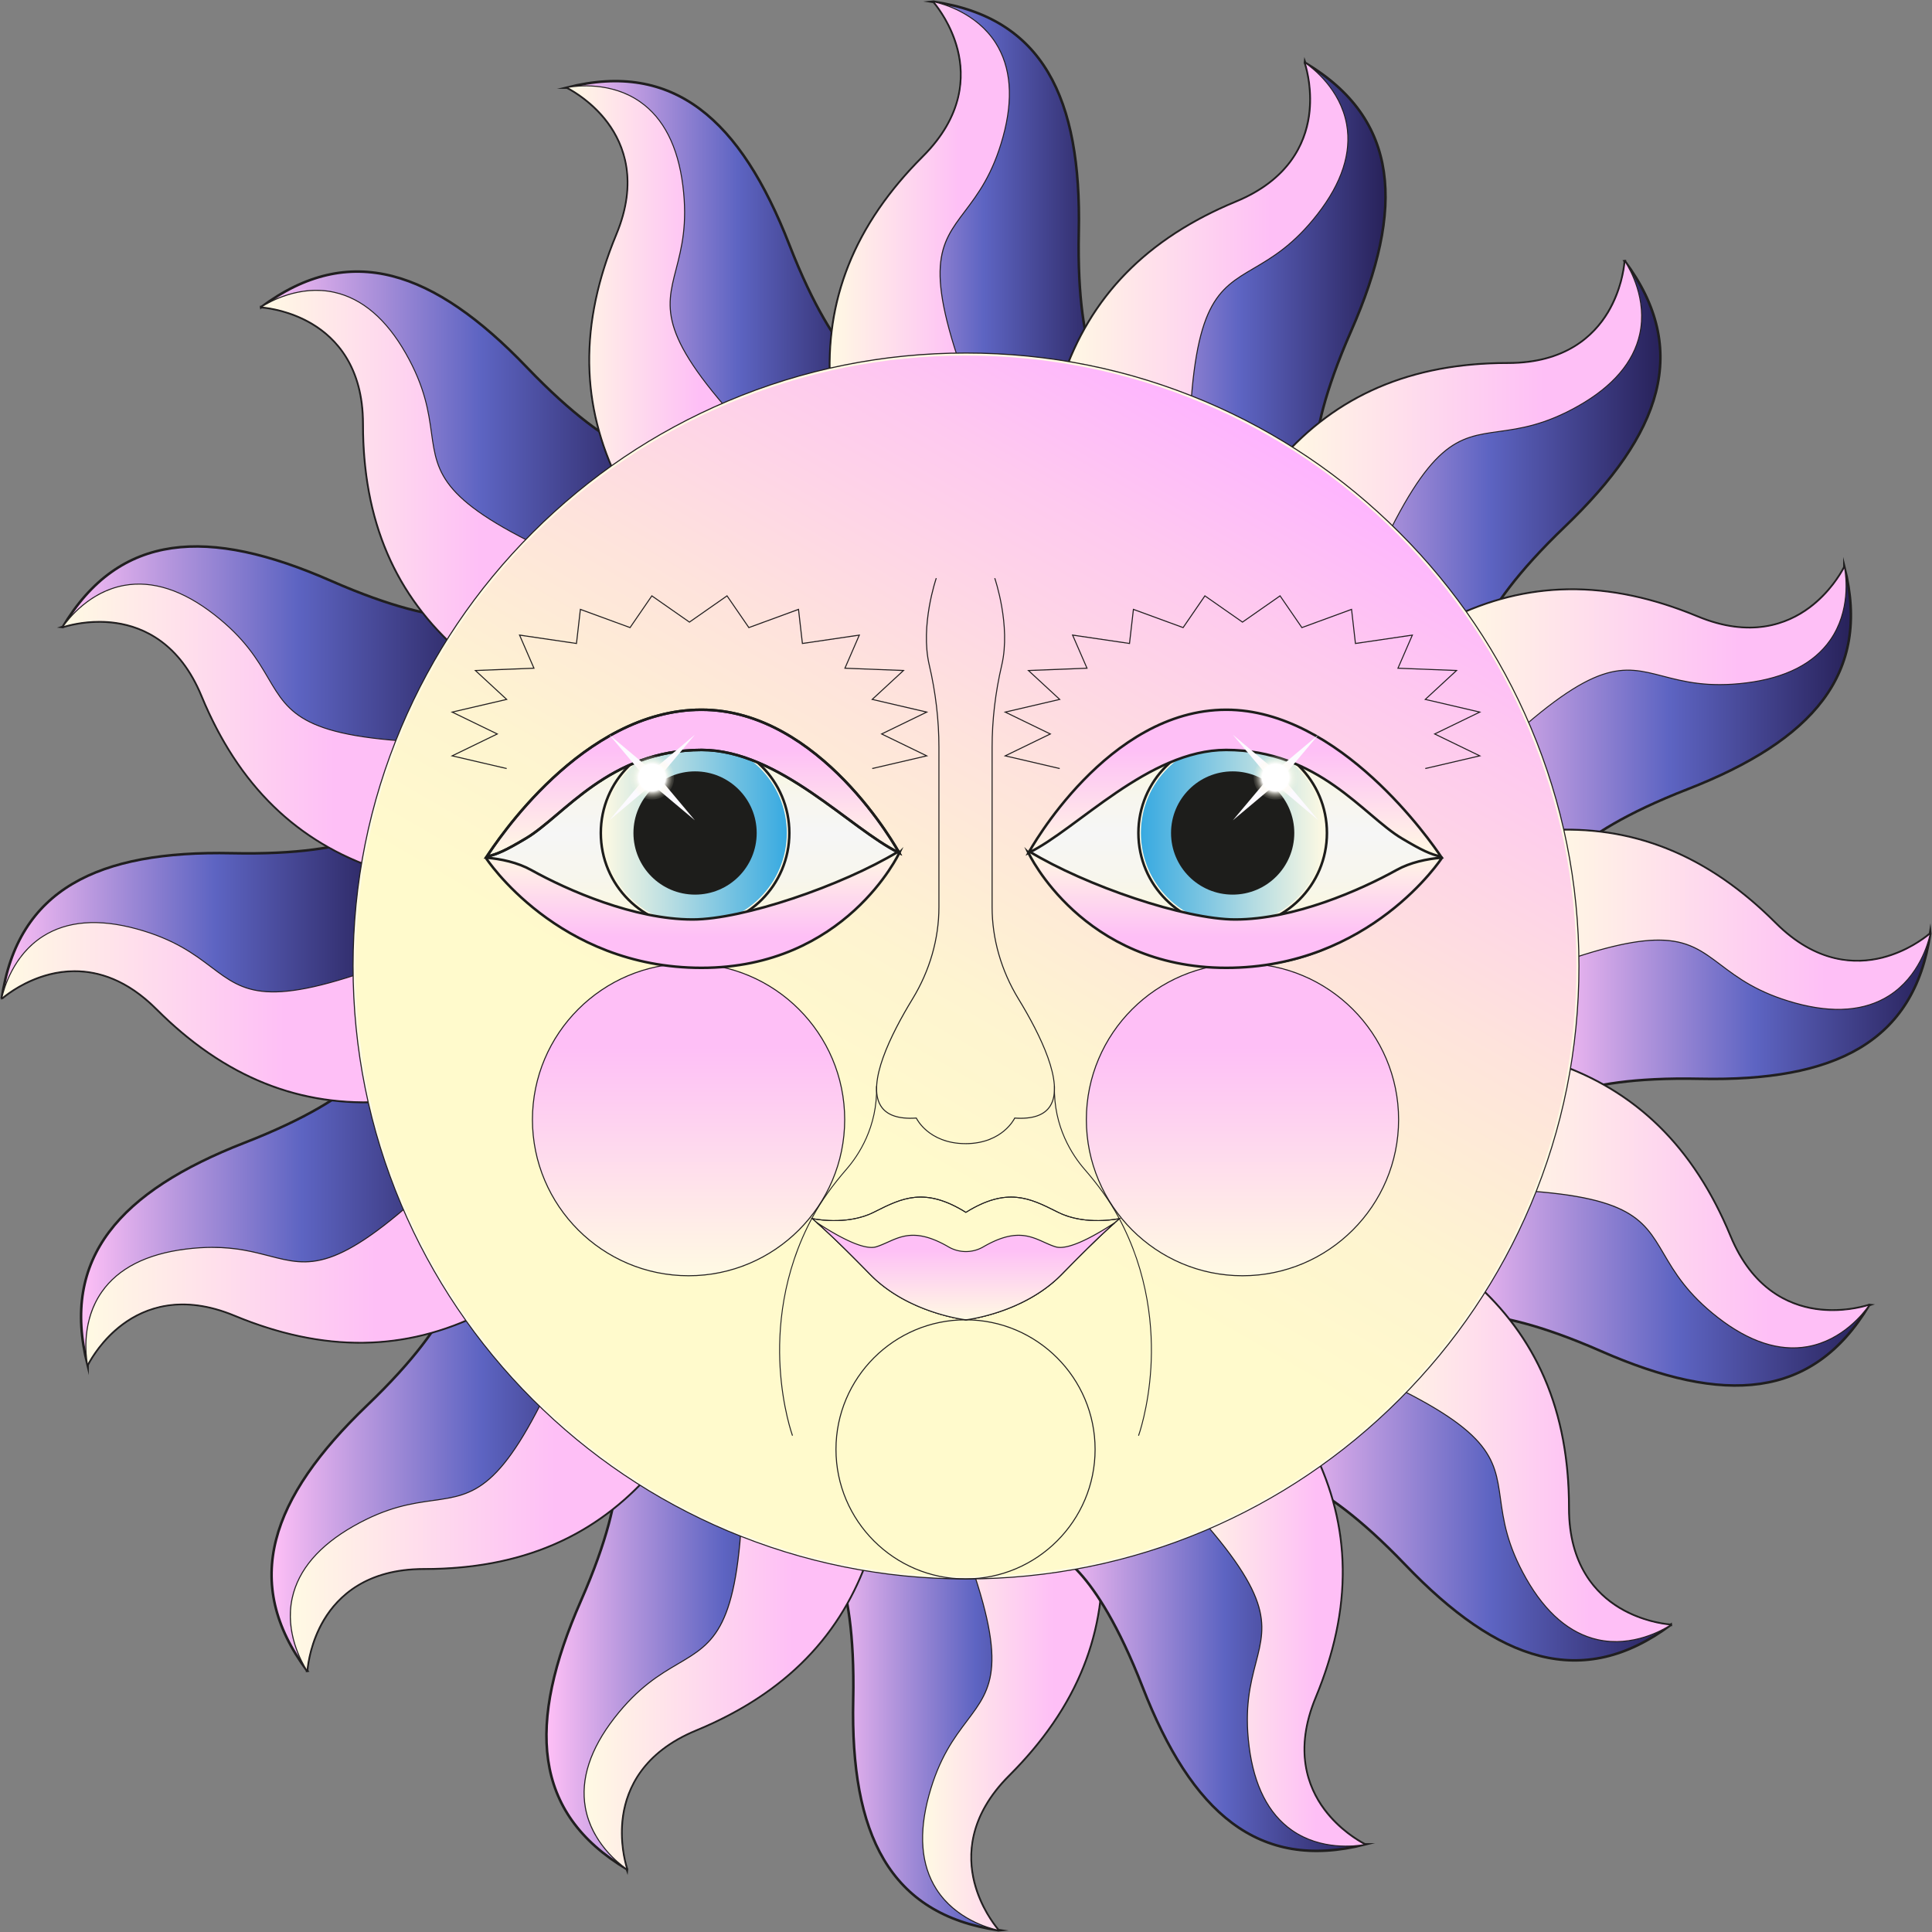 <?xml version="1.0" encoding="UTF-8"?>
<svg data-bbox="0.33 0.33 619.73 619.75" viewBox="0 0 620.4 620.4" xmlns:xlink="http://www.w3.org/1999/xlink" xmlns="http://www.w3.org/2000/svg" data-type="ugc">
    <rect x="0" y="0" width="620.4" height="620.4" fill="#808080" stroke="none"/>
    <g>
        <defs>
            <linearGradient gradientUnits="userSpaceOnUse" y2="557.47" x2="353.87" y1="557.47" x1="264.06" id="9681661f-7102-46ed-b490-3270f1fdc2ab">
                <stop stop-color="#ffc0f6" offset="0"/>
                <stop stop-color="#ba99df" offset=".23"/>
                <stop stop-color="#5d64c2" offset=".55"/>
                <stop stop-color="#29235c" offset=".99"/>
            </linearGradient>
            <linearGradient gradientUnits="userSpaceOnUse" y2="557.7" x2="353.87" y1="557.7" x1="296.26" id="0a52e954-8264-4448-9fec-26e32a21522f">
                <stop stop-color="#fffae3" offset="0"/>
                <stop stop-color="#febff6" offset=".73"/>
            </linearGradient>
            <linearGradient xlink:href="#9681661f-7102-46ed-b490-3270f1fdc2ab" y2="531.81" x2="279.2" y1="531.81" x1="175.48" id="451878a1-4b88-4161-8e32-d7edaacbb106"/>
            <linearGradient xlink:href="#0a52e954-8264-4448-9fec-26e32a21522f" y2="540.69" x2="279.2" y1="540.69" x1="187.56" id="78640d60-2539-4e07-bc94-b25f478afa0c"/>
            <linearGradient xlink:href="#9681661f-7102-46ed-b490-3270f1fdc2ab" y2="472.41" x2="209.51" y1="472.41" x1="87.21" id="60352ada-5c1d-4335-b792-a65f47c323f0"/>
            <linearGradient xlink:href="#0a52e954-8264-4448-9fec-26e32a21522f" y2="488.58" x2="209.51" y1="488.58" x1="93.23" id="ec045ad9-742a-47dd-ab41-cfa366792edf"/>
            <linearGradient xlink:href="#9681661f-7102-46ed-b490-3270f1fdc2ab" y2="388.32" x2="155.14" y1="388.32" x1="26.04" id="a1cb889f-16a1-4332-bd3d-162f82dd959b"/>
            <linearGradient xlink:href="#0a52e954-8264-4448-9fec-26e32a21522f" y2="409.32" x2="155.14" y1="409.32" x1="27.55" id="a2845400-b7a8-45ec-87ee-2c44b63e702f"/>
            <linearGradient xlink:href="#9681661f-7102-46ed-b490-3270f1fdc2ab" y2="308.97" x2="125.29" y1="308.97" x1=".56" id="ab225b63-5981-4ade-8209-e11908ae75ef"/>
            <linearGradient xlink:href="#0a52e954-8264-4448-9fec-26e32a21522f" y2="325.07" x2="124.83" y1="325.07" x1=".56" id="04a40cf4-1acc-469c-8de9-bc25b8a3eab1"/>
            <linearGradient xlink:href="#9681661f-7102-46ed-b490-3270f1fdc2ab" y2="227.34" x2="157.02" y1="227.34" x1="20.15" id="72ef5675-4d84-43fb-90f2-7f289e4a827e"/>
            <linearGradient xlink:href="#0a52e954-8264-4448-9fec-26e32a21522f" y2="233.38" x2="139.27" y1="233.38" x1="20.15" id="848913b7-3747-4f6e-9372-ea579083a999"/>
            <linearGradient xlink:href="#9681661f-7102-46ed-b490-3270f1fdc2ab" y2="148.36" x2="212.07" y1="148.36" x1="83.89" id="bdd1d8a2-4940-4fa1-a8ce-0674bf1d3de2"/>
            <linearGradient xlink:href="#0a52e954-8264-4448-9fec-26e32a21522f" y2="151.37" x2="179.74" y1="151.37" x1="83.89" id="14906f22-7970-49da-8781-a93699901891"/>
            <linearGradient xlink:href="#9681661f-7102-46ed-b490-3270f1fdc2ab" y2="90.59" x2="282.06" y1="90.59" x1="182.09" id="64a3ee5f-9497-420d-955a-14d063e8e1d5"/>
            <linearGradient xlink:href="#0a52e954-8264-4448-9fec-26e32a21522f" y2="91.35" x2="240.06" y1="91.35" x1="182.09" id="70adfa2f-81a7-45f4-8d0b-faa21b50518d"/>
            <linearGradient xlink:href="#9681661f-7102-46ed-b490-3270f1fdc2ab" y2="62.93" x2="356.34" y1="62.93" x1="266.52" id="63472768-020f-40f6-bf1b-40bcb3b20d21"/>
            <linearGradient xlink:href="#0a52e954-8264-4448-9fec-26e32a21522f" y2="62.7" x2="324.13" y1="62.7" x1="266.52" id="40624896-2c62-4428-8e04-953dfc74a2ff"/>
            <linearGradient xlink:href="#9681661f-7102-46ed-b490-3270f1fdc2ab" y2="88.59" x2="444.92" y1="88.59" x1="341.2" id="92ec351b-9d44-4871-b901-50006f09fd70"/>
            <linearGradient xlink:href="#0a52e954-8264-4448-9fec-26e32a21522f" y2="79.71" x2="432.84" y1="79.71" x1="341.2" id="eace87dc-2c12-4082-8514-3484252119a4"/>
            <linearGradient xlink:href="#9681661f-7102-46ed-b490-3270f1fdc2ab" y2="147.98" x2="533.19" y1="147.98" x1="410.89" id="64bcf2b0-e701-4394-970a-d4a0c1db98b1"/>
            <linearGradient xlink:href="#0a52e954-8264-4448-9fec-26e32a21522f" y2="131.81" x2="527.17" y1="131.81" x1="410.89" id="34c5aea9-5a57-4966-ad2a-e1e345e3bd0b"/>
            <linearGradient xlink:href="#9681661f-7102-46ed-b490-3270f1fdc2ab" y2="232.08" x2="594.36" y1="232.08" x1="465.25" id="73b1e9d2-b9a2-4893-9a81-f571a84b1bb9"/>
            <linearGradient xlink:href="#0a52e954-8264-4448-9fec-26e32a21522f" y2="211.08" x2="592.84" y1="211.08" x1="465.25" id="84301d3e-d21a-4a23-a211-25fecfa18af6"/>
            <linearGradient xlink:href="#9681661f-7102-46ed-b490-3270f1fdc2ab" y2="311.43" x2="619.83" y1="311.43" x1="495.1" id="3f3329bc-acd1-4a67-87a0-e4a3d9d7c4e6"/>
            <linearGradient xlink:href="#0a52e954-8264-4448-9fec-26e32a21522f" y2="295.33" x2="619.83" y1="295.33" x1="495.56" id="23b0cd62-1d8d-44c0-a2ac-a874d0528f03"/>
            <linearGradient xlink:href="#9681661f-7102-46ed-b490-3270f1fdc2ab" y2="393.06" x2="600.25" y1="393.06" x1="463.37" id="083e0d79-7e86-44fc-8dc0-b5379876dea0"/>
            <linearGradient xlink:href="#0a52e954-8264-4448-9fec-26e32a21522f" y2="387.02" x2="600.25" y1="387.02" x1="481.12" id="20f58f90-8ab3-4745-a642-23b7336a89e6"/>
            <linearGradient xlink:href="#9681661f-7102-46ed-b490-3270f1fdc2ab" y2="472.04" x2="536.51" y1="472.04" x1="408.32" id="17d0f7f0-f90b-4e24-9cf0-0d063ad64905"/>
            <linearGradient xlink:href="#0a52e954-8264-4448-9fec-26e32a21522f" y2="469.03" x2="536.51" y1="469.03" x1="440.66" id="0f219410-9b9c-4f55-a117-ca6e47764d53"/>
            <linearGradient xlink:href="#9681661f-7102-46ed-b490-3270f1fdc2ab" y2="529.81" x2="438.31" y1="529.81" x1="338.33" id="cfeb05f2-f74d-4ae6-9773-da932147c252"/>
            <linearGradient xlink:href="#0a52e954-8264-4448-9fec-26e32a21522f" y2="529.05" x2="438.31" y1="529.05" x1="380.33" id="418b7cb9-409f-453a-8e07-994ed0adf7b7"/>
            <linearGradient gradientUnits="userSpaceOnUse" y2="480.27" x2="212.01" y1="140.13" x1="408.39" id="c1c1bb15-efe9-432e-8d3d-071af6876b6c">
                <stop stop-color="#feb4ff" offset="0"/>
                <stop stop-color="#fec9ef" offset=".13"/>
                <stop stop-color="#fee3dc" offset=".34"/>
                <stop stop-color="#fef4d0" offset=".52"/>
                <stop stop-color="#fffacc" offset=".66"/>
            </linearGradient>
            <linearGradient xlink:href="#0a52e954-8264-4448-9fec-26e32a21522f" gradientTransform="rotate(-90 3701.485 1334.515)" y2="-2145.86" x2="4726.6" y1="-2145.86" x1="4626.34" id="184876a4-1c9b-47ac-bd8e-ad674998eaf1"/>
            <linearGradient xlink:href="#0a52e954-8264-4448-9fec-26e32a21522f" gradientTransform="rotate(-90 3811.395 1334.515)" y2="-2077.9" x2="4836.52" y1="-2077.9" x1="4736.25" id="75e02453-e25f-4671-a666-69adf95dfe4a"/>
            <linearGradient xlink:href="#0a52e954-8264-4448-9fec-26e32a21522f" y2="392.61" x2="310.16" y1="423.82" x1="310.16" id="05b9200c-bf3b-4901-a6c6-cdd45c047a23"/>
            <linearGradient gradientUnits="userSpaceOnUse" y2="227.91" x2="222.39" y1="310.8" x1="222.39" id="468d46f4-3bad-4c98-a8b9-01f0bc40e835">
                <stop stop-color="#fffacc" offset="0"/>
                <stop stop-color="#fdf9d4" offset=".08"/>
                <stop stop-color="#f7f6ed" offset=".35"/>
                <stop stop-color="#f6f6f6" offset=".52"/>
                <stop stop-color="#f7f6ed" offset=".67"/>
                <stop stop-color="#fdf9d4" offset=".92"/>
                <stop stop-color="#fffacc" offset="1"/>
            </linearGradient>
            <linearGradient gradientUnits="userSpaceOnUse" gradientTransform="rotate(-180 3294.065 1386.27)" y2="2505.05" x2="6394.8" y1="2505.05" x1="6335.06" id="ab5d04d7-c8b5-41b1-bbb4-39293d7ea8a7">
                <stop stop-color="#36a9e1" offset="0"/>
                <stop stop-color="#b7dde2" offset=".63"/>
                <stop stop-color="#fffae3" offset="1"/>
            </linearGradient>
            <linearGradient xlink:href="#0a52e954-8264-4448-9fec-26e32a21522f" y2="227.91" x2="222.52" y1="275.12" x1="222.52" id="6933c03b-6476-4856-8ff6-084fbb724adc"/>
            <linearGradient gradientUnits="userSpaceOnUse" y2="273.42" x2="222.39" y1="310.8" x1="222.39" id="5f7e740c-cfa8-4a24-8e04-e75e7b8ce0dd">
                <stop stop-color="#feb4ff" offset="0"/>
                <stop stop-color="#fbb4f9" offset=".18"/>
                <stop stop-color="#f2b5e9" offset=".4"/>
                <stop stop-color="#e4b7cf" offset=".65"/>
                <stop stop-color="#d1baab" offset=".92"/>
                <stop stop-color="#cbbba0" offset="1"/>
            </linearGradient>
            <linearGradient xlink:href="#0a52e954-8264-4448-9fec-26e32a21522f" y2="310.8" x2="222.39" y1="273.42" x1="222.39" id="dd56a58a-9dcd-45a0-aeb6-e791666ddf19"/>
            <linearGradient xlink:href="#468d46f4-3bad-4c98-a8b9-01f0bc40e835" gradientTransform="matrix(-1 0 0 1 7619.9 0)" y2="227.91" x2="7223.26" y1="310.8" x1="7223.26" id="8f80db45-c260-4227-b364-4d3d38680396"/>
            <linearGradient xlink:href="#ab5d04d7-c8b5-41b1-bbb4-39293d7ea8a7" gradientTransform="matrix(1 0 0 -1 1031.77 2772.54)" y2="2505.05" x2="-606.07" y1="2505.05" x1="-665.8" id="9612a7b1-502a-49d6-a9b3-bd10ec8bf597"/>
            <linearGradient xlink:href="#0a52e954-8264-4448-9fec-26e32a21522f" gradientTransform="matrix(-1 0 0 1 7619.9 0)" y2="227.91" x2="7223.38" y1="275.12" x1="7223.38" id="2e4dbf16-4692-4344-80ec-422499770b65"/>
            <linearGradient xlink:href="#5f7e740c-cfa8-4a24-8e04-e75e7b8ce0dd" gradientTransform="matrix(-1 0 0 1 7619.9 0)" y2="273.42" x2="7223.26" y1="310.8" x1="7223.26" id="30614801-b57c-4b7f-9811-352b3bc9a21e"/>
            <linearGradient xlink:href="#0a52e954-8264-4448-9fec-26e32a21522f" gradientTransform="matrix(-1 0 0 1 7619.9 0)" y2="310.8" x2="7223.26" y1="273.42" x1="7223.26" id="95710f62-b665-4703-97d7-3d4ee748db90"/>
            <radialGradient gradientUnits="userSpaceOnUse" r="7.05" fy="249.68" fx="209.4" cy="249.68" cx="209.4" id="c71ad9c6-e0d6-4b6b-bafe-797e24f7bb02">
                <stop stop-color="#ffffff" offset="0"/>
                <stop stop-color="#ffffff" offset=".61"/>
                <stop stop-opacity=".91" stop-color="#fffefc" offset=".64"/>
                <stop stop-opacity=".66" stop-color="#fffdf4" offset=".71"/>
                <stop stop-opacity=".46" stop-color="#fffcee" offset=".78"/>
                <stop stop-opacity=".31" stop-color="#fffbe9" offset=".85"/>
                <stop stop-opacity=".19" stop-color="#fffae5" offset=".91"/>
                <stop stop-opacity=".12" stop-color="#fffae3" offset=".96"/>
                <stop stop-opacity=".1" stop-color="#fffae3" offset="1"/>
            </radialGradient>
            <radialGradient xlink:href="#c71ad9c6-e0d6-4b6b-bafe-797e24f7bb02" gradientTransform="matrix(-1 0 0 1 7619.9 0)" r="7.05" fy="249.68" fx="7210.27" cy="249.68" cx="7210.27" id="05fb9c98-20cb-48fd-a05e-e6f8f5b06774"/>
        </defs>
        <path d="M320.61 619.84s-22.02-24.39 3.35-49.72 31.32-50.86 29.66-74.1l-89.55-.91s10.82 7.69 9.91 50.81c-.91 43.11 11.62 68.83 46.64 73.92Z" fill="url(#9681661f-7102-46ed-b490-3270f1fdc2ab)" stroke-miterlimit="10" stroke-width=".81" stroke="#1e1e1e"/>
        <path d="m321.04 620.07-.45-.07c-17.22-2.51-29.29-9.96-36.91-22.78-7.12-11.99-10.35-28.77-9.87-51.31.9-42.47-9.73-50.59-9.84-50.67l-.43-.3h.52l89.71.91v.15c2.01 27.99-7.71 52.27-29.7 74.23-7.2 7.19-14.98 18.97-11.15 34.2 2.3 9.12 7.75 15.23 7.8 15.29l.31.34Zm-56.53-124.79c.83.78 2.94 3.2 5 9.01 4.29 12.11 4.88 29.32 4.62 41.63-.48 22.48 2.74 39.2 9.82 51.13 7.5 12.63 19.35 20.01 36.24 22.56-1.17-1.41-5.58-7.11-7.59-15.09-2.14-8.49-1.93-21.38 11.23-34.52 21.88-21.84 31.57-45.99 29.62-73.82l-88.95-.9Z" fill="#221f20"/>
        <path d="M323.96 570.11c25.37-25.33 31.32-50.86 29.66-74.1l-44.28-.45c22.04 59.17-1.17 45.05-11.03 80.92-10.39 37.8 22.31 43.35 22.31 43.35s-22.02-24.39 3.35-49.72Z" fill="url(#0a52e954-8264-4448-9fec-26e32a21522f)"/>
        <path d="m321.05 620.08-.47-.08c-.13-.02-13.07-2.33-20.04-13.28-4.97-7.8-5.77-17.98-2.39-30.28 3.33-12.11 8.09-18.43 12.29-24 8.03-10.64 13.33-17.67-1.26-56.82l-.08-.23h.24l44.44.45v.15c2.01 27.99-7.71 52.27-29.7 74.23l-.12-.12.12.12c-7.2 7.19-14.98 18.97-11.15 34.2 2.3 9.12 7.75 15.23 7.8 15.29l.32.35Zm-11.48-124.35c14.55 39.13 9.21 46.21 1.13 56.91-4.18 5.55-8.93 11.83-12.24 23.88-3.35 12.2-2.56 22.29 2.35 30.01 6.15 9.65 16.99 12.52 19.36 13.04-1.2-1.46-5.57-7.14-7.56-15.06-2.14-8.49-1.93-21.38 11.23-34.52 21.88-21.84 31.57-45.99 29.62-73.82z" fill="#221f20"/>
        <path d="M201.32 600.25s-11.01-30.96 22.12-44.66c33.14-13.69 48.4-35 55.76-57.11l-82.39-35.11s7.05 11.25-10.29 50.73-15.6 68.04 14.8 86.14Z" stroke-miterlimit="10" stroke-width=".81" stroke="#1e1e1e" fill="url(#451878a1-4b88-4161-8e32-d7edaacbb106)"/>
        <path d="m201.63 600.63-.39-.24c-14.95-8.9-23.25-20.41-25.38-35.18-1.99-13.8 1.45-30.54 10.52-51.18 4.94-11.24 10.97-27.33 11.63-40.11.4-7.61-1.32-10.44-1.33-10.46l-.28-.45.48.21 82.53 35.17-.05.14c-8.86 26.63-27.13 45.34-55.85 57.21-17.04 7.04-22.12 18.74-23.38 27.32-1.37 9.31 1.33 17.05 1.36 17.13l.15.43Zm-4.46-136.92c.47 1.04 1.49 4.08 1.17 10.24-.37 7.08-2.69 19.81-11.66 40.23-9.04 20.58-12.47 37.27-10.49 51 2.09 14.54 10.22 25.89 24.84 34.71-.54-1.75-2.43-8.71-1.24-16.85 1.27-8.67 6.4-20.49 23.59-27.59 28.57-11.81 46.76-30.41 55.61-56.86l-81.83-34.87Z" fill="#221f20"/>
        <path d="M223.44 555.59c33.14-13.69 48.4-35 55.76-57.11l-40.74-17.36c-2.28 63.1-18.32 41.18-41.16 70.54-24.07 30.95 4.02 48.59 4.02 48.59s-11.01-30.96 22.12-44.66" fill="url(#78640d60-2539-4e07-bc94-b25f478afa0c)"/>
        <path d="m201.64 600.64-.4-.25c-.11-.07-11.18-7.15-13.44-19.94-1.61-9.1 1.55-18.82 9.37-28.89 7.71-9.92 14.53-13.93 20.54-17.46 11.49-6.76 19.07-11.22 20.58-52.98v-.24l.23.09 40.88 17.42-.05.14c-8.86 26.63-27.13 45.34-55.85 57.21-9.41 3.89-21.1 11.79-23.39 27.34-1.37 9.3 1.33 17.04 1.36 17.11l.16.45Zm36.98-119.27c-1.53 41.72-9.18 46.21-20.73 53.01-5.99 3.52-12.78 7.52-20.45 17.38-7.77 9.99-10.9 19.62-9.31 28.62 1.99 11.27 10.91 18.07 12.9 19.46-.56-1.81-2.41-8.73-1.23-16.81 1.27-8.67 6.4-20.49 23.59-27.59 28.57-11.81 46.76-30.41 55.61-56.86z" fill="#221f20"/>
        <path d="M98.61 536.51s1.67-32.82 37.53-32.79 58.11-13.82 73.37-31.42l-62.68-63.97s2.21 13.09-28.92 42.93-40.45 56.89-19.29 85.25Z" stroke-miterlimit="10" stroke-width=".81" stroke="#1e1e1e" fill="url(#60352ada-5c1d-4335-b792-a65f47c323f0)"/>
        <path d="m98.76 536.97-.28-.37c-10.4-13.95-13.67-27.76-9.99-42.21 3.44-13.51 13.03-27.66 29.3-43.26 30.71-29.44 28.89-42.66 28.87-42.79l-.09-.52.37.38 62.79 64.08-.1.12c-18.36 21.18-42.36 31.48-73.38 31.48h-.16c-18.4 0-27.57 8.86-32.01 16.29-4.83 8.07-5.3 16.26-5.3 16.34zm48.27-128.21c.03 1.13-.18 4.34-2.84 9.91-3.05 6.4-10.07 17.27-26.17 32.7-16.23 15.56-25.78 29.66-29.21 43.1-3.63 14.23-.46 27.83 9.67 41.58.17-1.82 1.09-8.98 5.31-16.04 4.49-7.51 13.74-16.47 32.3-16.47h.16c30.86 0 54.75-10.22 73.03-31.25l-62.26-63.53Z" fill="#221f20"/>
        <path d="M136.14 503.71c35.85.03 58.11-13.82 73.37-31.42l-31-31.63c-26.25 57.43-32.69 31.03-65.02 49.42-34.08 19.38-14.88 46.43-14.88 46.43s1.67-32.82 37.53-32.79Z" fill="url(#ec045ad9-742a-47dd-ab41-cfa366792edf)"/>
        <path d="m98.75 536.99-.28-.39c-.08-.11-7.59-10.89-4.78-23.56 2-9.02 8.63-16.8 19.72-23.1 10.92-6.21 18.75-7.31 25.66-8.27 13.2-1.85 21.91-3.07 39.29-41.07l.1-.22.17.17 31.1 31.74-.1.12c-18.36 21.18-42.36 31.48-73.38 31.48h-.16c-18.4 0-27.57 8.86-32.01 16.29-4.83 8.07-5.3 16.26-5.3 16.34l-.02.48Zm79.81-96.04c-17.38 37.96-26.17 39.18-39.44 41.04-6.88.96-14.68 2.05-25.54 8.23-11 6.26-17.58 13.95-19.56 22.88-2.48 11.17 3.16 20.86 4.47 22.91.18-1.88 1.11-8.98 5.3-16 4.49-7.51 13.74-16.46 32.3-16.46h.16c30.86 0 54.75-10.22 73.03-31.25z" fill="#221f20"/>
        <path d="M28.11 438.31s14.11-29.68 47.22-15.94c33.11 13.75 58.97 9.47 79.81-.95l-33.43-83.08s-2.97 12.94-43.15 28.6-59.14 37.08-50.45 71.38Z" stroke-miterlimit="10" stroke-width=".81" stroke="#1e1e1e" fill="url(#a1cb889f-16a1-4332-bd3d-162f82dd959b)"/>
        <path d="m28.07 438.79-.11-.45c-4.28-16.87-2.01-30.87 6.92-42.82 8.35-11.16 22.62-20.57 43.63-28.75 11.44-4.46 27.08-11.57 36.59-20.14 5.66-5.1 6.45-8.31 6.45-8.34l.12-.51.2.49 33.49 83.23-.14.07c-25.1 12.56-51.25 12.87-79.94.96-17.03-7.07-28.9-2.39-35.85 2.78-7.55 5.61-11.12 13-11.15 13.07l-.2.41Zm93.66-99.97c-.4 1.06-1.83 3.94-6.41 8.07-5.27 4.75-15.91 12.1-36.69 20.2-20.95 8.16-35.17 17.53-43.48 28.64-8.8 11.76-11.08 25.54-6.98 42.11.86-1.62 4.44-7.88 11.04-12.79 7.03-5.23 19.01-9.96 36.19-2.83 28.55 11.85 54.57 11.57 79.53-.88z" fill="#221f20"/>
        <path d="M75.33 422.37c33.11 13.75 58.97 9.47 79.81-.95l-16.53-41.08c-46.23 43.01-42.07 16.16-78.98 20.78-38.9 4.87-31.51 37.2-31.51 37.2s14.11-29.68 47.22-15.93Z" fill="url(#a2845400-b7a8-45ec-87ee-2c44b63e702f)"/>
        <path d="m28.06 438.81-.11-.46c-.03-.13-2.85-12.97 4.6-23.6 5.3-7.57 14.41-12.22 27.06-13.8 12.46-1.56 20.12.43 26.87 2.18 12.9 3.34 21.42 5.55 52.02-22.91l.18-.16.09.22 16.59 41.23-.14.07c-25.1 12.56-51.25 12.87-79.94.96-17.03-7.07-28.9-2.39-35.85 2.78-7.55 5.61-11.12 13-11.15 13.07l-.2.43Zm40.19-38.1c-2.6 0-5.44.17-8.6.56-12.55 1.57-21.58 6.17-26.82 13.66-6.57 9.37-5.06 20.49-4.64 22.88.89-1.67 4.47-7.88 11.02-12.75 7.03-5.23 19.01-9.96 36.19-2.83 28.55 11.85 54.57 11.57 79.53-.88l-16.38-40.72c-30.59 28.41-39.17 26.19-52.15 22.82-5.02-1.3-10.53-2.73-18.15-2.73Z" fill="#221f20"/>
        <path d="M.56 320.61s24.39-22.02 49.72 3.35 50.86 31.32 74.1 29.66l.91-89.55s-7.69 10.82-50.81 9.91C31.37 273.07 5.65 285.6.56 320.62Z" stroke-miterlimit="10" stroke-width=".81" stroke="#1e1e1e" fill="url(#ab225b63-5981-4ade-8209-e11908ae75ef)"/>
        <path d="M117.33 354.03c-25.04 0-47.07-9.84-67.16-29.96-7.19-7.2-18.96-14.98-34.19-11.15-9.12 2.3-15.24 7.75-15.3 7.81l-.34.31.07-.45c2.51-17.22 9.96-29.29 22.78-36.91 11.99-7.12 28.78-10.35 51.31-9.87 42.48.88 50.59-9.73 50.67-9.84l.3-.43v.52l-.91 89.71h-.15c-2.38.18-4.74.27-7.07.27Zm-93.39-42.44c7.66 0 16.99 2.76 26.46 12.24 21.84 21.88 45.98 31.56 73.82 29.62l.9-88.95c-.78.83-3.2 2.94-9.01 5-12.11 4.29-29.32 4.88-41.63 4.62-22.47-.48-39.2 2.74-51.13 9.82-12.63 7.5-20.01 19.35-22.56 36.24 1.41-1.17 7.11-5.58 15.09-7.59 2.37-.6 5.09-1.01 8.06-1.01Z" fill="#221f20"/>
        <path d="M50.29 323.95c25.33 25.37 50.86 31.32 74.1 29.66l.45-44.28c-59.17 22.04-45.05-1.17-80.92-11.03C6.11 287.91.56 320.61.56 320.61s24.39-22.02 49.72 3.35Z" fill="url(#04a40cf4-1acc-469c-8de9-bc25b8a3eab1)"/>
        <path d="M117.33 354.03c-25.04 0-47.07-9.84-67.16-29.96-7.19-7.2-18.96-14.98-34.19-11.15-9.12 2.3-15.24 7.75-15.3 7.81l-.35.32.08-.47c.02-.13 2.33-13.07 13.28-20.04 7.8-4.97 17.98-5.77 30.28-2.39 12.11 3.33 18.42 8.09 24 12.29 10.64 8.03 17.67 13.33 56.82-1.26l.23-.08v.24l-.45 44.44h-.15c-2.38.18-4.74.27-7.07.27Zm-93.39-42.44c7.66 0 16.99 2.76 26.46 12.24 21.84 21.88 45.98 31.56 73.82 29.62l.45-43.89c-39.14 14.55-46.21 9.2-56.91 1.13-5.55-4.18-11.83-8.93-23.88-12.24-12.2-3.35-22.29-2.56-30.01 2.35-9.65 6.15-12.52 16.99-13.04 19.36 1.46-1.2 7.14-5.57 15.06-7.56 2.37-.6 5.09-1.01 8.06-1.01Z" fill="#221f20"/>
        <path d="M20.15 201.32s30.96-11.01 44.66 22.12c13.69 33.14 35 48.4 57.11 55.76l35.11-82.39s-11.25 7.05-50.73-10.29-68.04-15.6-86.14 14.8Z" stroke-miterlimit="10" stroke-width=".81" stroke="#1e1e1e" fill="url(#72ef5675-4d84-43fb-90f2-7f289e4a827e)"/>
        <path d="m122 279.41-.14-.05c-26.63-8.86-45.34-27.13-57.21-55.85-7.04-17.04-18.75-22.12-27.32-23.38-9.3-1.37-17.05 1.33-17.13 1.36l-.43.15.23-.39c8.9-14.95 20.41-23.25 35.17-25.38 13.8-1.99 30.54 1.45 51.18 10.52 11.24 4.94 27.33 10.97 40.11 11.63 7.62.4 10.43-1.32 10.46-1.33l.45-.28-35.38 83.01ZM31.93 199.4c1.71 0 3.54.11 5.44.39 8.67 1.27 20.49 6.4 27.59 23.59 11.81 28.57 30.41 46.76 56.86 55.61l34.87-81.83c-1.04.46-4.08 1.49-10.24 1.17-7.08-.37-19.81-2.69-40.23-11.66-20.58-9.04-37.27-12.47-51-10.49-14.54 2.09-25.89 10.22-34.71 24.85 1.34-.41 5.75-1.63 11.41-1.63Z" fill="#221f20"/>
        <path d="M64.8 223.44c13.69 33.14 35 48.4 57.11 55.76l17.36-40.74c-63.1-2.28-41.18-18.32-70.54-41.16-30.95-24.07-48.59 4.02-48.59 4.02s30.96-11.01 44.66 22.12" fill="url(#848913b7-3747-4f6e-9372-ea579083a999)"/>
        <path d="m122 279.41-.14-.05c-26.63-8.86-45.34-27.13-57.21-55.85-3.89-9.4-11.78-21.1-27.32-23.38-9.3-1.37-17.05 1.33-17.13 1.36l-.45.16.25-.4c.07-.11 7.15-11.18 19.94-13.44 9.1-1.61 18.83 1.55 28.89 9.38 9.92 7.71 13.93 14.53 17.46 20.54 6.76 11.48 11.22 19.07 52.98 20.58h.24l-.09.23L122 279.42ZM31.93 199.4c1.71 0 3.54.11 5.44.39 8.67 1.27 20.49 6.4 27.59 23.59 11.81 28.57 30.41 46.76 56.86 55.61l17.21-40.38c-41.72-1.53-46.21-9.18-53.01-20.73-3.52-5.99-7.52-12.78-17.38-20.45-9.99-7.77-19.62-10.9-28.63-9.31-11.27 1.99-18.06 10.91-19.45 12.89 1.39-.42 5.77-1.61 11.37-1.61" fill="#221f20"/>
        <path d="M83.89 98.61s32.82 1.67 32.79 37.53c-.03 35.85 13.82 58.11 31.42 73.37l63.97-62.68s-13.09 2.21-42.93-28.92-56.89-40.45-85.25-19.29Z" stroke-miterlimit="10" stroke-width=".81" stroke="#1e1e1e" fill="url(#bdd1d8a2-4940-4fa1-a8ce-0674bf1d3de2)"/>
        <path d="m148.11 209.73-.12-.1c-21.21-18.38-31.51-42.42-31.48-73.49.02-18.44-8.85-27.61-16.29-32.06-8.07-4.83-16.26-5.3-16.34-5.3l-.46-.02.37-.27C97.74 88.08 111.55 84.82 126 88.5c13.51 3.44 27.66 13.03 43.26 29.3 29.41 30.68 42.66 28.89 42.79 28.87l.52-.09-.37.37-64.08 62.79ZM84.34 98.48c1.82.17 8.98 1.09 16.04 5.31 7.52 4.49 16.48 13.75 16.46 32.35-.02 30.91 10.2 54.84 31.25 73.14l63.53-62.26c-1.13.04-4.34-.18-9.91-2.84-6.4-3.05-17.27-10.07-32.7-26.17-15.56-16.23-29.66-25.78-43.1-29.21-14.23-3.63-27.83-.46-41.58 9.67Z" fill="#221f20"/>
        <path d="M116.68 136.14c-.03 35.85 13.82 58.11 31.42 73.37l31.63-31c-57.43-26.25-31.03-32.69-49.42-65.02-19.38-34.08-46.43-14.88-46.43-14.88s32.82 1.67 32.79 37.53Z" fill="url(#14906f22-7970-49da-8781-a93699901891)"/>
        <path d="m148.11 209.73-.12-.1c-21.21-18.38-31.51-42.42-31.48-73.49.02-18.44-8.85-27.61-16.29-32.06-8.07-4.83-16.26-5.3-16.34-5.3l-.48-.02.39-.28c.11-.08 10.88-7.59 23.56-4.78 9.02 2 16.8 8.63 23.1 19.72 6.21 10.92 7.31 18.75 8.27 25.66 1.85 13.2 3.07 21.92 41.07 39.29l.22.1-.17.17-31.74 31.1Zm-31.43-73.59h.17c-.02 30.91 10.2 54.84 31.25 73.14l31.35-30.72c-37.96-17.38-39.18-26.16-41.04-39.44-.96-6.88-2.05-14.68-8.23-25.54-6.26-11-13.95-17.58-22.88-19.56-11.17-2.48-20.86 3.16-22.91 4.47 1.88.18 8.98 1.11 16 5.3 7.52 4.49 16.48 13.75 16.46 32.35z" fill="#221f20"/>
        <path d="M182.09 28.12s29.68 14.11 15.94 47.22c-13.75 33.11-9.47 58.97.95 79.81l83.08-33.43s-12.94-2.97-28.6-43.15-37.08-59.14-71.38-50.45Z" stroke-miterlimit="10" stroke-width=".81" stroke="#1e1e1e" fill="url(#64a3ee5f-9497-420d-955a-14d063e8e1d5)"/>
        <path d="m198.9 155.35-.07-.14c-12.56-25.1-12.87-51.25-.96-79.94 7.07-17.03 2.39-28.9-2.79-35.85-5.61-7.55-12.99-11.12-13.07-11.15l-.41-.2.45-.11c16.87-4.28 30.87-2.01 42.82 6.93 11.16 8.35 20.57 22.62 28.75 43.62 4.45 11.42 11.55 27.03 20.09 36.54 5.11 5.69 8.35 6.5 8.39 6.5l.51.12-.49.2-83.23 33.49ZM182.56 28.17c1.62.86 7.88 4.44 12.79 11.04 5.23 7.03 9.96 19.01 2.83 36.19-11.85 28.55-11.56 54.57.88 79.53l82.52-33.2c-1.06-.4-3.94-1.83-8.07-6.41-4.75-5.27-12.11-15.91-20.2-36.69-8.16-20.95-17.53-35.17-28.64-43.48-11.76-8.8-25.54-11.08-42.11-6.98" fill="#221f20"/>
        <path d="M198.02 75.33c-13.75 33.11-9.47 58.97.95 79.81l41.08-16.53c-43.01-46.23-16.16-42.07-20.78-78.98-4.87-38.9-37.2-31.51-37.2-31.51S211.75 42.23 198 75.34Z" fill="url(#70adfa2f-81a7-45f4-8d0b-faa21b50518d)"/>
        <path d="m198.9 155.35-.07-.14c-12.56-25.1-12.87-51.25-.96-79.94 7.07-17.03 2.39-28.9-2.79-35.85-5.61-7.55-12.99-11.12-13.07-11.15l-.43-.2.46-.11c.13-.03 12.96-2.85 23.6 4.6 7.57 5.3 12.22 14.41 13.8 27.06 1.56 12.46-.43 20.12-2.18 26.87-3.34 12.9-5.55 21.42 22.91 52.02l.16.18-.22.09-41.23 16.59Zm-.88-80.02.15.06c-11.85 28.55-11.56 54.57.88 79.53l40.72-16.38c-28.42-30.59-26.19-39.17-22.82-52.15 1.74-6.73 3.72-14.35 2.17-26.75-1.57-12.55-6.17-21.58-13.66-26.82-9.37-6.56-20.49-5.06-22.87-4.64 1.67.89 7.88 4.47 12.75 11.02 5.23 7.03 9.96 19.01 2.83 36.19z" fill="#221f20"/>
        <path d="M299.79.56s22.02 24.39-3.35 49.72-31.32 50.86-29.66 74.1l89.55.91s-10.82-7.69-9.91-50.81c.91-43.11-11.62-68.83-46.64-73.92Z" stroke-miterlimit="10" stroke-width=".81" stroke="#1e1e1e" fill="url(#63472768-020f-40f6-bf1b-40bcb3b20d21)"/>
        <path d="M356.86 125.46h-.52l-89.71-.92v-.15c-2.01-27.99 7.71-52.27 29.7-74.23 7.2-7.19 14.98-18.96 11.15-34.19-2.3-9.12-7.75-15.24-7.81-15.3l-.31-.34.45.07c17.22 2.51 29.29 9.96 36.91 22.78 7.12 11.99 10.35 28.77 9.87 51.31-.9 42.48 9.73 50.59 9.84 50.67zm-89.92-1.24 88.95.9c-.83-.78-2.94-3.2-5-9.01-4.29-12.11-4.88-29.32-4.62-41.63.48-22.48-2.74-39.2-9.82-51.13-7.5-12.63-19.35-20.01-36.24-22.56 1.17 1.41 5.58 7.11 7.59 15.09 2.14 8.49 1.93 21.38-11.23 34.52-21.88 21.84-31.57 45.99-29.62 73.82Z" fill="#221f20"/>
        <path d="M296.44 50.29c-25.37 25.33-31.32 50.86-29.66 74.1l44.28.45c-22.04-59.17 1.17-45.05 11.03-80.92C332.49 6.11 299.79.56 299.79.56s22.02 24.39-3.35 49.72Z" fill="url(#40624896-2c62-4428-8e04-953dfc74a2ff)"/>
        <path d="M311.31 125h-.24l-44.44-.45v-.15c-2.01-27.99 7.71-52.27 29.7-74.23 7.2-7.19 14.98-18.96 11.15-34.19-2.3-9.12-7.75-15.24-7.81-15.3l-.32-.35.47.08c.13.02 13.07 2.33 20.04 13.28 4.97 7.8 5.77 17.98 2.39 30.28-3.33 12.11-8.09 18.43-12.29 24-8.02 10.64-13.33 17.67 1.26 56.82l.08.23Zm-44.37-.78 43.89.45c-14.55-39.13-9.21-46.21-1.13-56.91 4.18-5.55 8.93-11.83 12.24-23.88 3.35-12.2 2.56-22.29-2.35-30.01C313.44 4.22 302.6 1.35 300.23.83c1.2 1.46 5.57 7.14 7.56 15.06 2.14 8.49 1.93 21.38-11.23 34.52l-.12-.12.12.12c-21.88 21.84-31.57 45.99-29.62 73.82Z" fill="#221f20"/>
        <path d="M419.07 20.15s11.01 30.96-22.12 44.66c-33.14 13.69-48.4 35-55.76 57.11l82.39 35.11s-7.05-11.25 10.29-50.73 15.6-68.04-14.8-86.14Z" stroke-miterlimit="10" stroke-width=".81" stroke="#1e1e1e" fill="url(#92ec351b-9d44-4871-b901-50006f09fd70)"/>
        <path d="m424 157.38-.48-.21L340.99 122l.05-.14c8.87-26.63 27.14-45.34 55.85-57.21 17.04-7.04 22.12-18.74 23.38-27.32 1.37-9.31-1.33-17.05-1.36-17.13l-.15-.43.39.23c14.95 8.9 23.25 20.41 25.38 35.17 1.99 13.8-1.45 30.54-10.52 51.18-4.94 11.24-10.97 27.33-11.63 40.11-.4 7.61 1.32 10.43 1.33 10.46l.28.45Zm-82.6-35.56 81.83 34.87c-.47-1.04-1.49-4.08-1.17-10.24.37-7.08 2.69-19.81 11.66-40.23 9.04-20.58 12.47-37.26 10.49-51-2.09-14.54-10.22-25.89-24.84-34.71.54 1.75 2.43 8.71 1.24 16.85-1.27 8.67-6.4 20.49-23.59 27.59-28.57 11.81-46.76 30.41-55.62 56.86Z" fill="#221f20"/>
        <path d="M396.95 64.8c-33.14 13.69-48.4 35-55.76 57.11l40.74 17.36c2.28-63.1 18.32-41.18 41.16-70.54 24.07-30.95-4.02-48.59-4.02-48.59s11.01 30.96-22.12 44.66" fill="url(#eace87dc-2c12-4082-8514-3484252119a4)"/>
        <path d="m382.09 139.52-.22-.09-40.88-17.42.05-.14c8.87-26.63 27.14-45.34 55.85-57.21 9.4-3.89 21.1-11.78 23.38-27.32 1.37-9.31-1.33-17.05-1.36-17.13l-.16-.45.4.25c.11.07 11.18 7.15 13.44 19.94 1.61 9.1-1.55 18.82-9.37 28.89-7.71 9.92-14.53 13.93-20.54 17.46-11.49 6.76-19.07 11.22-20.58 52.98v.24Zm-40.69-17.7 40.38 17.21c1.54-41.72 9.18-46.21 20.74-53.01 5.99-3.52 12.78-7.52 20.45-17.38 7.77-9.99 10.9-19.62 9.31-28.62-1.99-11.27-10.91-18.07-12.9-19.45.56 1.81 2.41 8.73 1.23 16.81-1.27 8.67-6.4 20.49-23.59 27.59-28.57 11.81-46.76 30.41-55.62 56.86Z" fill="#221f20"/>
        <path d="M521.78 83.89s-1.67 32.82-37.53 32.79c-35.85-.03-58.11 13.82-73.37 31.42l62.68 63.97s-2.21-13.09 28.92-42.93 40.45-56.89 19.29-85.25Z" stroke-miterlimit="10" stroke-width=".81" stroke="#1e1e1e" fill="url(#64bcf2b0-e701-4394-970a-d4a0c1db98b1)"/>
        <path d="m473.82 212.57-.37-.38-62.79-64.07.1-.12c18.36-21.18 42.36-31.48 73.38-31.48h.16c18.41 0 27.58-8.86 32.02-16.31 4.82-8.07 5.29-16.25 5.29-16.33l.02-.46.28.37c10.4 13.95 13.67 27.75 9.99 42.21-3.44 13.51-13.03 27.66-29.3 43.26-30.71 29.44-28.89 42.65-28.87 42.78l.09.52Zm-62.7-64.47 62.26 63.53c-.03-1.13.18-4.34 2.84-9.91 3.05-6.4 10.07-17.27 26.17-32.7 16.23-15.56 25.78-29.66 29.21-43.1 3.63-14.23.46-27.83-9.67-41.58-.17 1.82-1.09 8.98-5.31 16.04-4.49 7.51-13.74 16.47-32.31 16.47h-.16c-30.86 0-54.75 10.22-73.03 31.25" fill="#221f20"/>
        <path d="M484.26 116.68c-35.85-.03-58.11 13.82-73.37 31.42l31 31.63c26.25-57.43 32.69-31.03 65.02-49.42 34.08-19.38 14.88-46.43 14.88-46.43s-1.67 32.82-37.53 32.79Z" fill="url(#34c5aea9-5a57-4966-ad2a-e1e345e3bd0b)"/>
        <path d="m441.94 180.03-.17-.17-31.1-31.74.1-.12c18.36-21.18 42.36-31.48 73.38-31.48h.16c18.41 0 27.58-8.86 32.02-16.31 4.82-8.07 5.29-16.25 5.29-16.33l.02-.48.28.39c.08.11 7.59 10.89 4.78 23.56-2 9.03-8.63 16.8-19.72 23.1-10.92 6.21-18.75 7.31-25.66 8.27-13.2 1.85-21.91 3.07-39.29 41.07l-.1.22Zm-30.82-31.93 30.72 31.35c17.38-37.96 26.16-39.18 39.44-41.04 6.88-.96 14.68-2.06 25.54-8.23 11-6.25 17.58-13.95 19.56-22.88 2.48-11.17-3.16-20.86-4.47-22.91-.18 1.88-1.11 8.99-5.3 16-4.49 7.51-13.74 16.47-32.31 16.47h-.16c-30.86 0-54.75 10.22-73.03 31.25Z" fill="#221f20"/>
        <path d="M592.28 182.09s-14.11 29.68-47.22 15.94c-33.11-13.75-58.97-9.47-79.81.95l33.43 83.08s2.97-12.94 43.15-28.6 59.14-37.08 50.45-71.38Z" stroke-miterlimit="10" stroke-width=".81" stroke="#1e1e1e" fill="url(#73b1e9d2-b9a2-4893-9a81-f571a84b1bb9)"/>
        <path d="m498.73 282.61-.2-.49-33.49-83.23.14-.07c25.1-12.56 51.25-12.87 79.94-.96 17.02 7.07 28.9 2.39 35.85-2.78 7.55-5.61 11.12-12.99 11.15-13.07l.2-.41.11.44c4.28 16.87 2.01 30.87-6.92 42.82-8.35 11.16-22.62 20.57-43.63 28.75-11.44 4.46-27.08 11.57-36.59 20.14-5.66 5.1-6.45 8.31-6.45 8.34l-.12.51Zm-33.26-83.55 33.2 82.52c.4-1.06 1.83-3.94 6.41-8.07 5.27-4.75 15.91-12.1 36.69-20.2 20.95-8.16 35.17-17.53 43.48-28.64 8.8-11.76 11.08-25.54 6.98-42.11-.86 1.62-4.44 7.88-11.04 12.79-7.03 5.23-19.01 9.96-36.19 2.83-28.55-11.85-54.57-11.56-79.53.88" fill="#221f20"/>
        <path d="M545.06 198.02c-33.11-13.75-58.97-9.47-79.81.95l16.53 41.08c46.23-43.01 42.07-16.16 78.98-20.78 38.9-4.87 31.51-37.2 31.51-37.2s-14.11 29.68-47.22 15.93Z" fill="url(#84301d3e-d21a-4a23-a211-25fecfa18af6)"/>
        <path d="m481.72 240.35-.09-.22-16.59-41.23.14-.07c25.1-12.56 51.25-12.87 79.94-.96 17.03 7.07 28.9 2.39 35.85-2.79 7.55-5.61 11.12-12.99 11.15-13.07l.21-.43.11.46c.03.13 2.85 12.97-4.6 23.6-5.3 7.57-14.4 12.22-27.06 13.8-12.46 1.56-20.12-.42-26.87-2.18-12.9-3.34-21.42-5.55-52.02 22.91l-.18.16Zm-16.25-41.29 16.38 40.72c30.59-28.41 39.17-26.19 52.15-22.82 6.73 1.74 14.35 3.72 26.75 2.17 12.55-1.57 21.58-6.17 26.82-13.66 6.57-9.37 5.06-20.49 4.64-22.87-.89 1.67-4.47 7.88-11.02 12.75-7.03 5.23-19.01 9.97-36.19 2.83-28.55-11.85-54.57-11.56-79.53.88" fill="#221f20"/>
        <path d="M619.83 299.79s-24.39 22.02-49.72-3.35-50.86-31.32-74.1-29.66l-.91 89.55s7.69-10.82 50.81-9.91c43.11.91 68.83-11.62 73.92-46.64Z" stroke-miterlimit="10" stroke-width=".81" stroke="#1e1e1e" fill="url(#3f3329bc-acd1-4a67-87a0-e4a3d9d7c4e6)"/>
        <path d="M494.93 356.86v-.52l.92-89.71h.15c27.99-2 52.27 7.71 74.23 29.7 7.19 7.2 18.97 14.98 34.19 11.15 9.12-2.3 15.24-7.75 15.3-7.81l.34-.31-.07.45c-2.51 17.22-9.96 29.29-22.78 36.91-11.99 7.12-28.78 10.35-51.31 9.87-42.48-.9-50.59 9.73-50.67 9.84zm1.25-89.92-.9 88.95c.78-.83 3.2-2.94 9.01-5 12.11-4.29 29.32-4.88 41.63-4.62 22.46.48 39.2-2.74 51.13-9.82 12.63-7.5 20.01-19.35 22.56-36.24-1.41 1.17-7.11 5.58-15.09 7.59-8.5 2.14-21.38 1.93-34.52-11.23-21.84-21.88-45.99-31.55-73.82-29.62Z" fill="#221f20"/>
        <path d="M570.11 296.44c-25.33-25.37-50.86-31.32-74.1-29.66l-.45 44.28c59.17-22.04 45.05 1.17 80.92 11.03 37.8 10.39 43.35-22.31 43.35-22.31s-24.39 22.02-49.72-3.35Z" fill="url(#23b0cd62-1d8d-44c0-a2ac-a874d0528f03)"/>
        <path d="M590.3 324.3c-4.26 0-8.89-.68-13.86-2.05-12.11-3.33-18.43-8.09-24-12.29-10.64-8.02-17.67-13.32-56.82 1.26l-.23.08v-.24l.45-44.44h.15c27.99-2 52.27 7.71 74.23 29.7 7.19 7.2 18.97 14.99 34.19 11.15 9.12-2.3 15.24-7.75 15.3-7.81l.35-.32-.08.47c-.02.13-2.33 13.07-13.28 20.04-4.64 2.96-10.14 4.44-16.42 4.44Zm-57.7-22.59c9.45 0 14.21 3.59 20.04 7.99 5.55 4.18 11.84 8.93 23.89 12.24 12.19 3.35 22.29 2.56 30.01-2.35 9.65-6.15 12.52-16.99 13.04-19.36-1.46 1.2-7.14 5.57-15.06 7.56-8.5 2.14-21.38 1.93-34.52-11.23-21.84-21.88-45.99-31.55-73.82-29.62l-.45 43.89c17.81-6.62 28.97-9.12 36.87-9.12" fill="#221f20"/>
        <path d="M600.25 419.07s-30.96 11.01-44.66-22.12c-13.69-33.14-35-48.4-57.11-55.76l-35.11 82.39s11.25-7.05 50.73 10.29 68.04 15.6 86.14-14.8Z" stroke-miterlimit="10" stroke-width=".81" stroke="#1e1e1e" fill="url(#083e0d79-7e86-44fc-8dc0-b5379876dea0)"/>
        <path d="M557.36 445.08c-12.18 0-26.45-3.65-43.32-11.06-11.24-4.94-27.33-10.97-40.11-11.63-7.63-.4-10.44 1.32-10.46 1.33l-.45.28.21-.48 35.17-82.53.14.05c26.63 8.86 45.34 27.13 57.21 55.85 7.04 17.04 18.74 22.12 27.32 23.38 9.3 1.37 17.05-1.33 17.13-1.36l.43-.15-.24.39c-8.9 14.95-20.41 23.25-35.17 25.38-2.52.36-5.14.55-7.86.55M471.67 422c.7 0 1.46.02 2.27.06 7.08.37 19.81 2.69 40.23 11.66 20.58 9.04 37.27 12.48 51 10.49 14.54-2.09 25.89-10.22 34.71-24.84-1.75.54-8.71 2.43-16.85 1.24-8.67-1.27-20.49-6.4-27.59-23.59-11.81-28.57-30.41-46.76-56.86-55.61l-34.87 81.83c.9-.4 3.31-1.23 7.97-1.23Z" fill="#221f20"/>
        <path d="M555.59 396.95c-13.69-33.14-35-48.4-57.11-55.76l-17.36 40.74c63.1 2.28 41.18 18.32 70.54 41.16 30.95 24.07 48.59-4.02 48.59-4.02s-30.96 11.01-44.66-22.12" fill="url(#20f58f90-8ab3-4745-a642-23b7336a89e6)"/>
        <path d="M575.79 433.01c-7.73 0-15.86-3.28-24.23-9.78-9.92-7.71-13.93-14.53-17.46-20.54-6.76-11.49-11.22-19.07-52.98-20.58h-.24l.09-.23L498.39 341l.14.05c26.63 8.86 45.34 27.13 57.21 55.85 3.89 9.4 11.78 21.1 27.32 23.38 9.3 1.37 17.05-1.33 17.13-1.36l.45-.16-.25.4c-.07.11-7.15 11.18-19.94 13.44-1.54.27-3.09.41-4.67.41Zm-94.42-51.23c41.72 1.53 46.21 9.18 53.01 20.73 3.52 5.99 7.52 12.78 17.38 20.45 9.99 7.77 19.62 10.9 28.62 9.31 11.27-1.99 18.07-10.91 19.46-12.9-1.81.56-8.73 2.41-16.81 1.23-8.67-1.27-20.49-6.4-27.59-23.59-11.81-28.57-30.41-46.76-56.86-55.61z" fill="#221f20"/>
        <path d="M536.51 521.78s-32.82-1.67-32.79-37.53-13.82-58.11-31.42-73.37l-63.97 62.68s13.09-2.21 42.93 28.92 56.89 40.45 85.25 19.29Z" stroke-miterlimit="10" stroke-width=".81" stroke="#1e1e1e" fill="url(#17d0f7f0-f90b-4e24-9cf0-0d063ad64905)"/>
        <path d="M505.72 533.36c-3.74 0-7.51-.49-11.33-1.46-13.51-3.44-27.66-13.03-43.26-29.3-29.41-30.68-42.66-28.89-42.78-28.87l-.52.09.37-.37 64.08-62.79.12.1c21.21 18.38 31.5 42.42 31.48 73.49-.01 18.44 8.86 27.62 16.3 32.07 8.07 4.82 16.25 5.29 16.33 5.29l.46.02-.37.28c-10.27 7.66-20.46 11.45-30.88 11.45m-96.76-59.99c1.28 0 4.44.33 9.71 2.84 6.4 3.05 17.27 10.07 32.7 26.17 15.56 16.23 29.66 25.78 43.1 29.21 14.23 3.63 27.83.46 41.58-9.67-1.82-.17-8.98-1.09-16.04-5.31-7.52-4.49-16.48-13.75-16.47-32.35.02-30.91-10.2-54.84-31.25-73.14l-63.53 62.26h.2Z" fill="#221f20"/>
        <path d="M503.71 484.26c.03-35.85-13.82-58.11-31.42-73.37l-31.63 31c57.43 26.25 31.03 32.69 49.42 65.02 19.38 34.08 46.43 14.88 46.43 14.88s-32.82-1.67-32.79-37.53Z" fill="url(#0f219410-9b9c-4f55-a117-ca6e47764d53)"/>
        <path d="M518.85 527.33c-1.87 0-3.81-.19-5.81-.63-9.03-2-16.8-8.64-23.1-19.72-6.21-10.92-7.31-18.75-8.27-25.66-1.85-13.2-3.07-21.91-41.07-39.29l-.22-.1.17-.17 31.74-31.1.12.1c21.21 18.38 31.5 42.42 31.48 73.49h-.17.17c-.01 18.44 8.86 27.62 16.3 32.07 8.07 4.82 16.25 5.29 16.33 5.29l.48.02-.39.28c-.09.06-7.76 5.41-17.76 5.41Zm-77.9-85.5c37.96 17.38 39.18 26.16 41.04 39.44.96 6.88 2.05 14.68 8.23 25.54 6.26 11 13.95 17.57 22.88 19.56 11.17 2.48 20.87-3.16 22.91-4.47-1.88-.18-8.98-1.11-16-5.3-7.52-4.49-16.48-13.75-16.47-32.35.02-30.91-10.2-54.84-31.25-73.14l-31.35 30.72Z" fill="#221f20"/>
        <path d="M438.31 592.28s-29.68-14.11-15.94-47.22c13.75-33.11 9.47-58.97-.95-79.81l-83.08 33.43s12.94 2.97 28.6 43.15 37.08 59.14 71.38 50.45Z" stroke-miterlimit="10" stroke-width=".81" stroke="#1e1e1e" fill="url(#cfeb05f2-f74d-4ae6-9773-da932147c252)"/>
        <path d="M422.75 594.53c-10.17 0-19.16-2.99-27.22-9.02-11.16-8.35-20.57-22.62-28.75-43.62-4.45-11.42-11.55-27.03-20.1-36.54-5.11-5.69-8.35-6.5-8.38-6.5l-.51-.12.49-.2 83.23-33.49.07.14c12.56 25.1 12.87 51.25.96 79.94-7.07 17.03-2.39 28.9 2.79 35.86 5.61 7.55 12.99 11.12 13.07 11.15l.41.2-.45.11c-5.49 1.39-10.69 2.09-15.6 2.09Zm-83.93-95.86c1.06.4 3.94 1.83 8.07 6.41 4.75 5.27 12.1 15.91 20.2 36.69 8.16 20.95 17.53 35.17 28.64 43.48 11.76 8.8 25.54 11.08 42.11 6.98-1.62-.86-7.88-4.44-12.79-11.04-5.23-7.03-9.96-19.01-2.83-36.19 11.85-28.55 11.56-54.57-.88-79.53z" fill="#221f20"/>
        <path d="M422.37 545.06c13.75-33.11 9.47-58.97-.95-79.81l-41.08 16.53c43.01 46.23 16.16 42.07 20.78 78.98 4.87 38.9 37.2 31.51 37.2 31.51s-29.68-14.11-15.93-47.22Z" fill="url(#418b7cb9-409f-453a-8e07-994ed0adf7b7)"/>
        <path d="M432.25 592.99c-4.73 0-11.47-.92-17.51-5.14-7.57-5.3-12.22-14.41-13.8-27.06-1.56-12.46.43-20.12 2.18-26.87 3.34-12.9 5.55-21.42-22.91-52.02l-.16-.18.22-.09 41.23-16.59.07.14c12.56 25.1 12.87 51.25.96 79.94-7.07 17.03-2.38 28.9 2.79 35.87 5.61 7.55 12.99 11.11 13.06 11.14l.43.21-.46.11c-.06.01-2.49.55-6.09.55Zm-51.63-111.14c28.41 30.59 26.19 39.17 22.82 52.15-1.74 6.73-3.72 14.35-2.17 26.75 1.57 12.55 6.17 21.58 13.66 26.83 9.37 6.57 20.49 5.06 22.87 4.64-1.67-.89-7.88-4.47-12.75-11.02-5.23-7.03-9.96-19.01-2.83-36.19 11.85-28.55 11.56-54.57-.88-79.53l-40.72 16.38Z" fill="#221f20"/>
        <path d="M310.2 506.62c-108.31 0-196.42-88.11-196.42-196.42s88.11-196.42 196.42-196.42 196.42 88.11 196.42 196.42-88.11 196.42-196.42 196.42" fill="url(#c1c1bb15-efe9-432e-8d3d-071af6876b6c)"/>
        <path d="M310.2 114.18c26.46 0 52.13 5.18 76.3 15.4 23.34 9.87 44.3 24.01 62.31 42.01 18 18 32.14 38.97 42.01 62.31 10.22 24.17 15.4 49.84 15.4 76.3s-5.18 52.13-15.4 76.3c-9.87 23.34-24.01 44.3-42.01 62.31-18 18-38.97 32.14-62.31 42.01-24.17 10.22-49.84 15.4-76.3 15.4s-52.13-5.18-76.3-15.4c-23.34-9.87-44.3-24.01-62.31-42.01-18-18-32.14-38.97-42.01-62.31-10.22-24.17-15.4-49.84-15.4-76.3s5.18-52.13 15.4-76.3c9.87-23.34 24.01-44.3 42.01-62.31 18-18 38.97-32.14 62.31-42.01 24.17-10.22 49.84-15.4 76.3-15.4m0-.81c-108.7 0-196.83 88.12-196.83 196.83s88.12 196.83 196.83 196.83 196.83-88.12 196.83-196.83-88.12-196.83-196.83-196.83" fill="#fffae3"/>
        <path d="M310.2 507.19c-26.59 0-52.39-5.21-76.68-15.48-23.46-9.92-44.52-24.13-62.62-42.22-18.09-18.09-32.29-39.16-42.22-62.62-10.27-24.29-15.48-50.08-15.48-76.68s5.21-52.39 15.48-76.68c9.92-23.46 24.12-44.52 42.22-62.62 18.09-18.09 39.16-32.29 62.62-42.22 24.29-10.27 50.08-15.48 76.68-15.48s52.39 5.21 76.68 15.48c23.46 9.92 44.52 24.13 62.62 42.22 18.09 18.09 32.29 39.16 42.22 62.62 10.27 24.29 15.48 50.08 15.48 76.68s-5.21 52.39-15.48 76.68c-9.92 23.46-24.12 44.53-42.22 62.62-18.09 18.09-39.16 32.29-62.62 42.22-24.29 10.27-50.08 15.48-76.68 15.48m0-393.65c-26.55 0-52.3 5.2-76.55 15.45-23.42 9.9-44.45 24.09-62.51 42.15s-32.24 39.09-42.15 62.51c-10.25 24.25-15.45 50-15.45 76.55s5.2 52.3 15.45 76.55c9.91 23.42 24.09 44.45 42.15 62.51s39.09 32.24 62.51 42.15c24.24 10.25 50 15.45 76.55 15.45s52.3-5.2 76.55-15.45c23.42-9.9 44.45-24.09 62.51-42.15s32.24-39.09 42.15-62.51c10.25-24.25 15.45-50 15.45-76.55s-5.2-52.3-15.45-76.55c-9.91-23.42-24.09-44.45-42.15-62.51s-39.09-32.24-62.51-42.15c-24.25-10.25-50-15.45-76.55-15.45" fill="#221f20"/>
        <path d="M222.39 238.89c-26.45 0-49.49 14.4-61.86 35.75 12.37 21.35 35.41 35.75 61.86 35.75s49.49-14.4 61.86-35.75c-12.37-21.35-35.41-35.75-61.86-35.75" fill="#f2f0e3"/>
        <path d="M222.39 310.56c-12.79 0-25.34-3.42-36.3-9.89a72.4 72.4 0 0 1-25.71-25.94l-.05-.08.05-.08a72.2 72.2 0 0 1 25.71-25.94c10.96-6.47 23.51-9.89 36.3-9.89s25.34 3.42 36.3 9.89c10.62 6.27 19.51 15.25 25.71 25.94l.05.08-.05.08a72.2 72.2 0 0 1-25.71 25.94c-10.96 6.47-23.51 9.89-36.3 9.89m-61.67-35.92c6.17 10.61 15 19.51 25.54 25.74 10.9 6.44 23.4 9.85 36.13 9.85s25.22-3.4 36.13-9.85a71.84 71.84 0 0 0 25.54-25.74 72 72 0 0 0-25.54-25.74c-10.9-6.44-23.4-9.85-36.13-9.85s-25.22 3.4-36.13 9.85a71.84 71.84 0 0 0-25.54 25.74" fill="#221f20"/>
        <path d="M398 238.89c-26.45 0-49.49 14.4-61.86 35.75 12.37 21.35 35.41 35.75 61.86 35.75s49.49-14.4 61.86-35.75c-12.37-21.35-35.41-35.75-61.86-35.75" fill="#f2f0e3"/>
        <path d="M398 310.56c-12.79 0-25.34-3.42-36.3-9.89a72.4 72.4 0 0 1-25.71-25.94l-.05-.08.05-.08a72.2 72.2 0 0 1 25.71-25.94c10.96-6.47 23.51-9.89 36.3-9.89s25.34 3.42 36.3 9.89c10.62 6.27 19.51 15.25 25.71 25.94l.05.08-.05.08a72.2 72.2 0 0 1-25.71 25.94c-10.96 6.47-23.51 9.89-36.3 9.89m-61.67-35.92c6.17 10.61 15 19.51 25.54 25.74 10.9 6.44 23.4 9.85 36.13 9.85s25.22-3.4 36.13-9.85a71.84 71.84 0 0 0 25.54-25.74 72 72 0 0 0-25.54-25.74c-10.9-6.44-23.4-9.85-36.13-9.85s-25.22 3.4-36.13 9.85a71.84 71.84 0 0 0-25.54 25.74" fill="#221f20"/>
        <path fill="url(#184876a4-1c9b-47ac-bd8e-ad674998eaf1)" d="M271.24 359.53c0 27.686-22.444 50.13-50.13 50.13s-50.13-22.444-50.13-50.13 22.444-50.13 50.13-50.13 50.13 22.444 50.13 50.13"/>
        <path d="M221.11 409.83c-27.74 0-50.3-22.56-50.3-50.3s22.56-50.3 50.3-50.3 50.3 22.56 50.3 50.3-22.56 50.3-50.3 50.3m0-100.27c-27.55 0-49.97 22.42-49.97 49.97s22.42 49.97 49.97 49.97 49.97-22.42 49.97-49.97-22.41-49.97-49.97-49.97" fill="#221f20"/>
        <path fill="url(#75e02453-e25f-4671-a666-69adf95dfe4a)" d="M449.11 359.53c0 27.686-22.444 50.13-50.13 50.13s-50.13-22.444-50.13-50.13 22.444-50.13 50.13-50.13 50.13 22.444 50.13 50.13"/>
        <path d="M398.98 409.83c-27.73 0-50.3-22.56-50.3-50.3s22.56-50.3 50.3-50.3 50.3 22.56 50.3 50.3-22.56 50.3-50.3 50.3m0-100.27c-27.55 0-49.97 22.42-49.97 49.97s22.41 49.97 49.97 49.97 49.97-22.42 49.97-49.97-22.42-49.97-49.97-49.97" fill="#221f20"/>
        <path d="M310.05 367.4c-6.23 0-10.23-2.26-12.49-4.15-2.18-1.82-3.18-3.62-3.41-4.06-5.75.38-9.63-.99-11.5-4.07-4.44-7.31 3.11-22.77 10.24-34.44 5.53-9.07 8.45-19.23 8.45-29.4v-51.33c0-8.71-1.04-17.59-3.1-26.38-2.98-12.72 2.2-27.82 2.26-27.97l.31.11c-.05.15-5.2 15.16-2.25 27.79 2.06 8.82 3.11 17.72 3.11 26.46v51.33c0 10.23-2.94 20.46-8.5 29.57-7.07 11.6-14.59 26.93-10.24 34.1 1.81 2.98 5.61 4.3 11.3 3.91h.11l.05.09c0 .02.98 2.06 3.39 4.07 2.22 1.85 6.15 4.06 12.27 4.06s10.06-2.21 12.28-4.07c2.4-2.01 3.36-4.03 3.37-4.05l.05-.1h.11c5.69.4 9.49-.91 11.3-3.9 4.36-7.17-3.16-22.5-10.24-34.1-5.56-9.12-8.5-19.34-8.5-29.57v-51.33c0-8.74 1.05-17.64 3.11-26.46 2.95-12.62-2.19-27.64-2.25-27.79l.31-.11c.05.15 5.23 15.25 2.26 27.97-2.06 8.79-3.1 17.67-3.1 26.38v51.33c0 10.17 2.92 20.34 8.45 29.4 7.12 11.67 14.68 27.13 10.24 34.44-1.87 3.08-5.75 4.44-11.5 4.07-.23.45-1.24 2.24-3.41 4.06-2.26 1.89-6.27 4.15-12.49 4.15Z" fill="#221f20"/>
        <path d="M254.34 461.08c-.03-.09-3.21-8.89-3.98-21.92-.71-12.02.53-30.21 10.53-48.58 2.7-4.97 6.26-9.96 10.87-15.28 3.73-4.29 9.92-13.46 9.57-26.56h.3c.35 13.2-5.89 22.43-9.65 26.76-4.6 5.3-8.14 10.28-10.83 15.22-9.96 18.3-11.2 36.42-10.49 48.4.77 12.99 3.94 21.75 3.97 21.84l-.29.1Z" fill="#221f20"/>
        <path d="m365.75 461.08-.29-.1c.03-.09 3.2-8.86 3.97-21.84.71-11.98-.53-30.1-10.49-48.4-2.69-4.95-6.23-9.93-10.83-15.22-3.76-4.33-10-13.56-9.65-26.76h.3c-.35 13.11 5.85 22.27 9.57 26.56 4.61 5.31 8.17 10.31 10.87 15.28 9.99 18.37 11.24 36.56 10.52 48.58-.77 13.03-3.95 21.83-3.98 21.92Z" fill="#221f20"/>
        <path d="M310.18 423.96c-.22-.02-18.58-2.12-30.78-14.54-5.12-5.21-10.91-11.11-16.98-16.51l-2.1-1.87.55.12c.11.02 10.89 2.37 19.59-1.98l.56-.28c8.54-4.28 15.92-7.97 29.15.24 13.23-8.21 20.61-4.51 29.15-.24l.56.28c8.7 4.35 19.48 2 19.59 1.98l.55-.12-2.1 1.87c-6.05 5.38-11.86 11.3-16.98 16.51-12.21 12.43-30.57 14.52-30.75 14.54Zm-48.84-32.41 1.28 1.14c6.07 5.41 11.87 11.32 16.99 16.53 12.13 12.35 30.39 14.44 30.57 14.46.15-.02 18.41-2.11 30.54-14.46 5.13-5.22 10.94-11.14 16.99-16.53l1.28-1.14c-2.29.41-11.57 1.73-19.25-2.11l-.56-.28c-8.48-4.25-15.8-7.91-28.94.27l-.08.05-.08-.05c-13.14-8.18-20.46-4.52-28.94-.27l-.56.28c-7.68 3.84-16.96 2.52-19.25 2.11Z" fill="#221f20"/>
        <path d="M310.18 423.96c-.22-.02-18.58-2.12-30.78-14.54-5.12-5.21-10.91-11.11-16.98-16.51l-2.1-1.87.55.12c.11.02 10.89 2.37 19.59-1.98l.56-.28c8.54-4.28 15.92-7.97 29.15.24 13.23-8.21 20.61-4.51 29.15-.24l.56.28c8.7 4.35 19.48 2 19.59 1.98l.55-.12-2.1 1.87c-6.05 5.38-11.86 11.3-16.98 16.51-12.21 12.43-30.57 14.52-30.75 14.54Zm-48.84-32.41 1.28 1.14c6.07 5.41 11.87 11.32 16.99 16.53 12.13 12.35 30.39 14.44 30.57 14.46.15-.02 18.41-2.11 30.54-14.46 5.13-5.22 10.94-11.14 16.99-16.53l1.28-1.14c-2.29.41-11.57 1.73-19.25-2.11l-.56-.28c-8.48-4.25-15.8-7.91-28.94.27l-.08.05-.08-.05c-13.14-8.18-20.46-4.52-28.94-.27l-.56.28c-7.68 3.84-16.96 2.52-19.25 2.11Z" fill="#221f20"/>
        <path d="M338.95 400.37c-6.14-1.9-10.64-7.27-23.21.03a11.08 11.08 0 0 1-11.16 0c-12.57-7.3-17.06-1.93-23.21-.03-4.08 1.26-12.66-3.55-19.07-7.76l.21.19c5.9 5.25 11.44 10.87 16.97 16.51 12.31 12.55 30.68 14.52 30.68 14.52s18.36-1.97 30.68-14.52c5.53-5.64 11.08-11.25 16.97-16.51l.21-.19c-6.42 4.21-14.99 9.02-19.07 7.76" fill="url(#05b9200c-bf3b-4901-a6c6-cdd45c047a23)"/>
        <path d="M310.18 423.98c-.22-.02-18.6-2.12-30.81-14.56-5.91-6.03-11.27-11.43-16.96-16.5l-.21-.19.2-.26c6.42 4.22 14.92 8.98 18.93 7.74 1.25-.39 2.41-.91 3.64-1.46 4.74-2.13 9.64-4.34 19.7 1.51 3.39 1.97 7.6 1.97 10.99 0 10.06-5.84 14.96-3.64 19.7-1.51 1.23.55 2.39 1.08 3.64 1.46 4 1.24 12.51-3.53 18.93-7.74l.2.26-.21.19c-5.7 5.08-11.06 10.48-16.96 16.5-12.21 12.45-30.59 14.54-30.78 14.56m-46.22-30.11c5.21 4.73 10.19 9.75 15.64 15.31 12.13 12.36 30.39 14.45 30.58 14.47.15-.02 18.41-2.11 30.54-14.47 5.45-5.55 10.43-10.58 15.65-15.32-6.21 3.93-13.69 7.83-17.47 6.66-1.27-.39-2.5-.94-3.68-1.48-4.66-2.1-9.48-4.27-19.39 1.49a11.28 11.28 0 0 1-11.32 0c-9.92-5.76-14.73-3.59-19.39-1.49-1.18.53-2.41 1.08-3.68 1.48-3.78 1.17-11.26-2.73-17.47-6.66Z" fill="#221f20"/>
        <path fill="#221f20" d="m280.12 246.95-.07-.32 17.04-3.97-14.36-6.97 14.36-6.97-17.35-4.04 9.98-9.22-18.65-.73.1-.22 4.5-10.36-18.15 2.67-1.25-10.91-15.87 5.82-.07-.11-6.91-10.05-12.03 8.4-12.03-8.4-6.98 10.16-.12-.05-15.75-5.77-1.25 10.91-.17-.03-17.98-2.64 4.6 10.58-.24.01-18.41.72 9.98 9.22-17.35 4.04 14.36 6.97-14.36 6.97 17.04 3.97-.07.32-17.96-4.18 14.6-7.08-14.6-7.08 17.65-4.11-10.1-9.34 18.96-.74-4.64-10.69 18.4 2.71 1.26-10.99 16.03 5.88 7.02-10.22.14.1 11.97 8.36 12.11-8.46 7.03 10.22 16.02-5.88.03.21 1.23 10.78 18.4-2.71-4.64 10.69 18.96.74-10.1 9.34 17.65 4.11-14.59 7.08 14.59 7.08z"/>
        <path fill="#221f20" d="m457.72 246.95-.08-.32 17.05-3.97-14.37-6.97 14.37-6.97-17.35-4.04 9.97-9.22-18.65-.73.1-.22 4.5-10.36-18.15 2.67-1.24-10.91-15.88 5.82-.07-.11-6.91-10.05-12.03 8.4-12.02-8.4-6.98 10.16-.13-.05-15.75-5.77-1.25 10.91-.17-.03-17.98-2.64 4.6 10.58-.24.01-18.41.72 9.98 9.22-17.35 4.04 14.37 6.97-14.37 6.97 17.05 3.97-.08.32-17.95-4.18 14.59-7.08-14.59-7.08 17.65-4.11-10.11-9.34 18.97-.74-4.65-10.69 18.4 2.71 1.26-10.99 16.03 5.88 7.02-10.22.14.1 11.97 8.36 12.11-8.46 7.03 10.22 16.03-5.88.02.21 1.23 10.78 18.4-2.71-4.64 10.69 18.97.74-10.11 9.34 17.65 4.11-14.59 7.08 14.59 7.08z"/>
        <path d="M310.05 507.19c-23.03 0-41.77-18.74-41.77-41.77s18.74-41.77 41.77-41.77 41.77 18.74 41.77 41.77-18.74 41.77-41.77 41.77m0-83.21c-22.85 0-41.44 18.59-41.44 41.44s18.59 41.44 41.44 41.44 41.44-18.59 41.44-41.44-18.59-41.44-41.44-41.44" fill="#221f20"/>
        <path d="M156.02 275.51s30.66-47.6 69.24-47.6 63.51 45.98 63.51 45.98-17.26 36.91-63.51 36.91-69.24-35.29-69.24-35.29" fill="url(#468d46f4-3bad-4c98-a8b9-01f0bc40e835)"/>
        <path d="M223.2 297.35c-16.47 0-29.87-13.4-29.87-29.87s13.4-29.87 29.87-29.87 29.87 13.4 29.87 29.87-13.4 29.87-29.87 29.87" fill="url(#ab5d04d7-c8b5-41b1-bbb4-39293d7ea8a7)"/>
        <path d="M223.2 238.02c16.25 0 29.46 13.22 29.46 29.46s-13.22 29.46-29.46 29.46-29.46-13.22-29.46-29.46 13.22-29.46 29.46-29.46m0-.81c-16.72 0-30.27 13.55-30.27 30.27s13.55 30.27 30.27 30.27 30.27-13.55 30.27-30.27-13.55-30.27-30.27-30.27" fill="#fffae3"/>
        <path stroke-miterlimit="10" stroke-width=".81" fill="none" stroke="#1d1d1b" d="M253.47 267.49c0 16.718-13.552 30.27-30.27 30.27s-30.27-13.552-30.27-30.27 13.552-30.27 30.27-30.27 30.27 13.552 30.27 30.27z"/>
        <path fill="#1d1d1b" d="M242.99 267.49c0 10.93-8.86 19.79-19.79 19.79s-19.79-8.86-19.79-19.79 8.86-19.79 19.79-19.79 19.79 8.86 19.79 19.79"/>
        <path d="M168.87 269.23c12.22-7.27 26.76-28.41 56.44-28.41 24.94 0 47.76 25.44 63.44 33.05-.47-.86-25.29-45.96-63.5-45.96s-65.99 42.72-68.98 47.21c3.58-.91 5.89-1.9 12.6-5.89" fill="url(#6933c03b-6476-4856-8ff6-084fbb724adc)"/>
        <path d="M288.77 273.89s-.09-.17-.26-.47c-18.24 11.05-49.96 21.84-66.11 21.84-18.78 0-40.15-9.39-51.8-15.87-4.42-2.46-9.68-3.56-14.5-3.99-.04.06-.07.1-.07.1s22.99 35.29 69.24 35.29 63.51-36.91 63.51-36.91Z" fill="url(#5f7e740c-cfa8-4a24-8e04-e75e7b8ce0dd)"/>
        <path d="M168.87 269.23c12.22-7.27 26.76-28.41 56.44-28.41 24.94 0 47.76 25.44 63.44 33.05-.47-.86-25.29-45.96-63.5-45.96s-65.99 42.72-68.98 47.21c3.58-.91 5.89-1.9 12.6-5.89Z" stroke-miterlimit="10" stroke-width=".81" fill="none" stroke="#1d1d1b"/>
        <path d="M288.77 273.89s-.09-.17-.26-.47c-18.24 11.05-49.96 21.84-66.11 21.84-18.78 0-40.15-9.39-51.8-15.87-4.42-2.46-9.68-3.56-14.5-3.99-.04.06-.07.1-.07.1s22.99 35.29 69.24 35.29 63.51-36.91 63.51-36.91Z" fill="url(#dd56a58a-9dcd-45a0-aeb6-e791666ddf19)"/>
        <path d="M168.87 269.23c12.22-7.27 26.76-28.41 56.44-28.41 24.94 0 47.76 25.44 63.44 33.05-.47-.86-25.29-45.96-63.5-45.96s-65.99 42.72-68.98 47.21c3.58-.91 5.89-1.9 12.6-5.89Z" stroke-miterlimit="10" stroke-width=".81" fill="none" stroke="#1d1d1b"/>
        <path d="M288.77 273.89s-.09-.17-.26-.47c-18.24 11.05-49.96 21.84-66.11 21.84-18.78 0-40.15-9.39-51.8-15.87-4.42-2.46-9.68-3.56-14.5-3.99-.04.06-.07.1-.07.1s22.99 35.29 69.24 35.29 63.51-36.91 63.51-36.91Z" stroke-miterlimit="10" stroke-width=".81" fill="none" stroke="#1d1d1b"/>
        <path fill="#fcfaff" d="m209.4 247.48 13.74-11.54-11.53 13.74 11.53 13.74-13.74-11.54-13.74 11.54 11.54-13.74-11.54-13.74z"/>
        <path fill="url(#c71ad9c6-e0d6-4b6b-bafe-797e24f7bb02)" d="M216.45 249.68a7.05 7.05 0 1 1-14.1 0 7.05 7.05 0 0 1 14.1 0"/>
        <path d="M463.01 275.51s-30.66-47.6-69.24-47.6-63.51 45.98-63.51 45.98 17.26 36.91 63.51 36.91 69.24-35.29 69.24-35.29" fill="url(#8f80db45-c260-4227-b364-4d3d38680396)"/>
        <path d="M395.83 297.35c-16.47 0-29.87-13.4-29.87-29.87s13.4-29.87 29.87-29.87 29.87 13.4 29.87 29.87-13.4 29.87-29.87 29.87" fill="url(#9612a7b1-502a-49d6-a9b3-bd10ec8bf597)"/>
        <path d="M395.83 238.02c16.25 0 29.46 13.22 29.46 29.46s-13.22 29.46-29.46 29.46-29.46-13.22-29.46-29.46 13.22-29.46 29.46-29.46m0-.81c-16.72 0-30.27 13.55-30.27 30.27s13.55 30.27 30.27 30.27 30.27-13.55 30.27-30.27-13.55-30.27-30.27-30.27" fill="#fffae3"/>
        <path stroke-miterlimit="10" stroke-width=".81" fill="none" stroke="#1d1d1b" d="M426.1 267.49c0 16.718-13.552 30.27-30.27 30.27s-30.27-13.552-30.27-30.27 13.552-30.27 30.27-30.27 30.27 13.552 30.27 30.27z"/>
        <path fill="#1d1d1b" d="M415.62 267.49c0 10.93-8.86 19.79-19.79 19.79s-19.79-8.86-19.79-19.79 8.86-19.79 19.79-19.79 19.79 8.86 19.79 19.79"/>
        <path d="M450.16 269.23c-12.22-7.27-26.76-28.41-56.44-28.41-24.94 0-47.76 25.44-63.44 33.05.47-.86 25.29-45.96 63.5-45.96 36.55 0 65.99 42.72 68.98 47.21-3.58-.91-5.89-1.9-12.6-5.89" fill="url(#2e4dbf16-4692-4344-80ec-422499770b65)"/>
        <path d="M330.27 273.89s.09-.17.26-.47c18.24 11.05 49.96 21.84 66.11 21.84 18.78 0 40.15-9.39 51.8-15.87 4.42-2.46 9.68-3.56 14.5-3.99.04.06.07.1.07.1s-22.99 35.29-69.24 35.29-63.51-36.91-63.51-36.91Z" fill="url(#30614801-b57c-4b7f-9811-352b3bc9a21e)"/>
        <path d="M450.16 269.23c-12.22-7.27-26.76-28.41-56.44-28.41-24.94 0-47.76 25.44-63.44 33.05.47-.86 25.29-45.96 63.5-45.96 36.55 0 65.99 42.72 68.98 47.21-3.58-.91-5.89-1.9-12.6-5.89Z" stroke-miterlimit="10" stroke-width=".81" fill="none" stroke="#1d1d1b"/>
        <path d="M330.27 273.89s.09-.17.26-.47c18.24 11.05 49.96 21.84 66.11 21.84 18.78 0 40.15-9.39 51.8-15.87 4.42-2.46 9.68-3.56 14.5-3.99.04.06.07.1.07.1s-22.99 35.29-69.24 35.29-63.51-36.91-63.51-36.91Z" fill="url(#95710f62-b665-4703-97d7-3d4ee748db90)"/>
        <path d="M330.27 273.89s.09-.17.26-.47c18.24 11.05 49.96 21.84 66.11 21.84 18.78 0 40.15-9.39 51.8-15.87 4.42-2.46 9.68-3.56 14.5-3.99.04.06.07.1.07.1s-22.99 35.29-69.24 35.29-63.51-36.91-63.51-36.91Z" stroke-miterlimit="10" stroke-width=".81" fill="none" stroke="#1d1d1b"/>
        <path fill="#fcfaff" d="m409.63 247.48-13.74-11.54 11.54 13.74-11.54 13.74 13.74-11.54 13.74 11.54-11.54-13.74 11.54-13.74z"/>
        <path fill="url(#05fb9c98-20cb-48fd-a05e-e6f8f5b06774)" d="M416.68 249.68a7.05 7.05 0 1 1-14.1 0 7.05 7.05 0 0 1 14.1 0"/>
    </g>
</svg>
